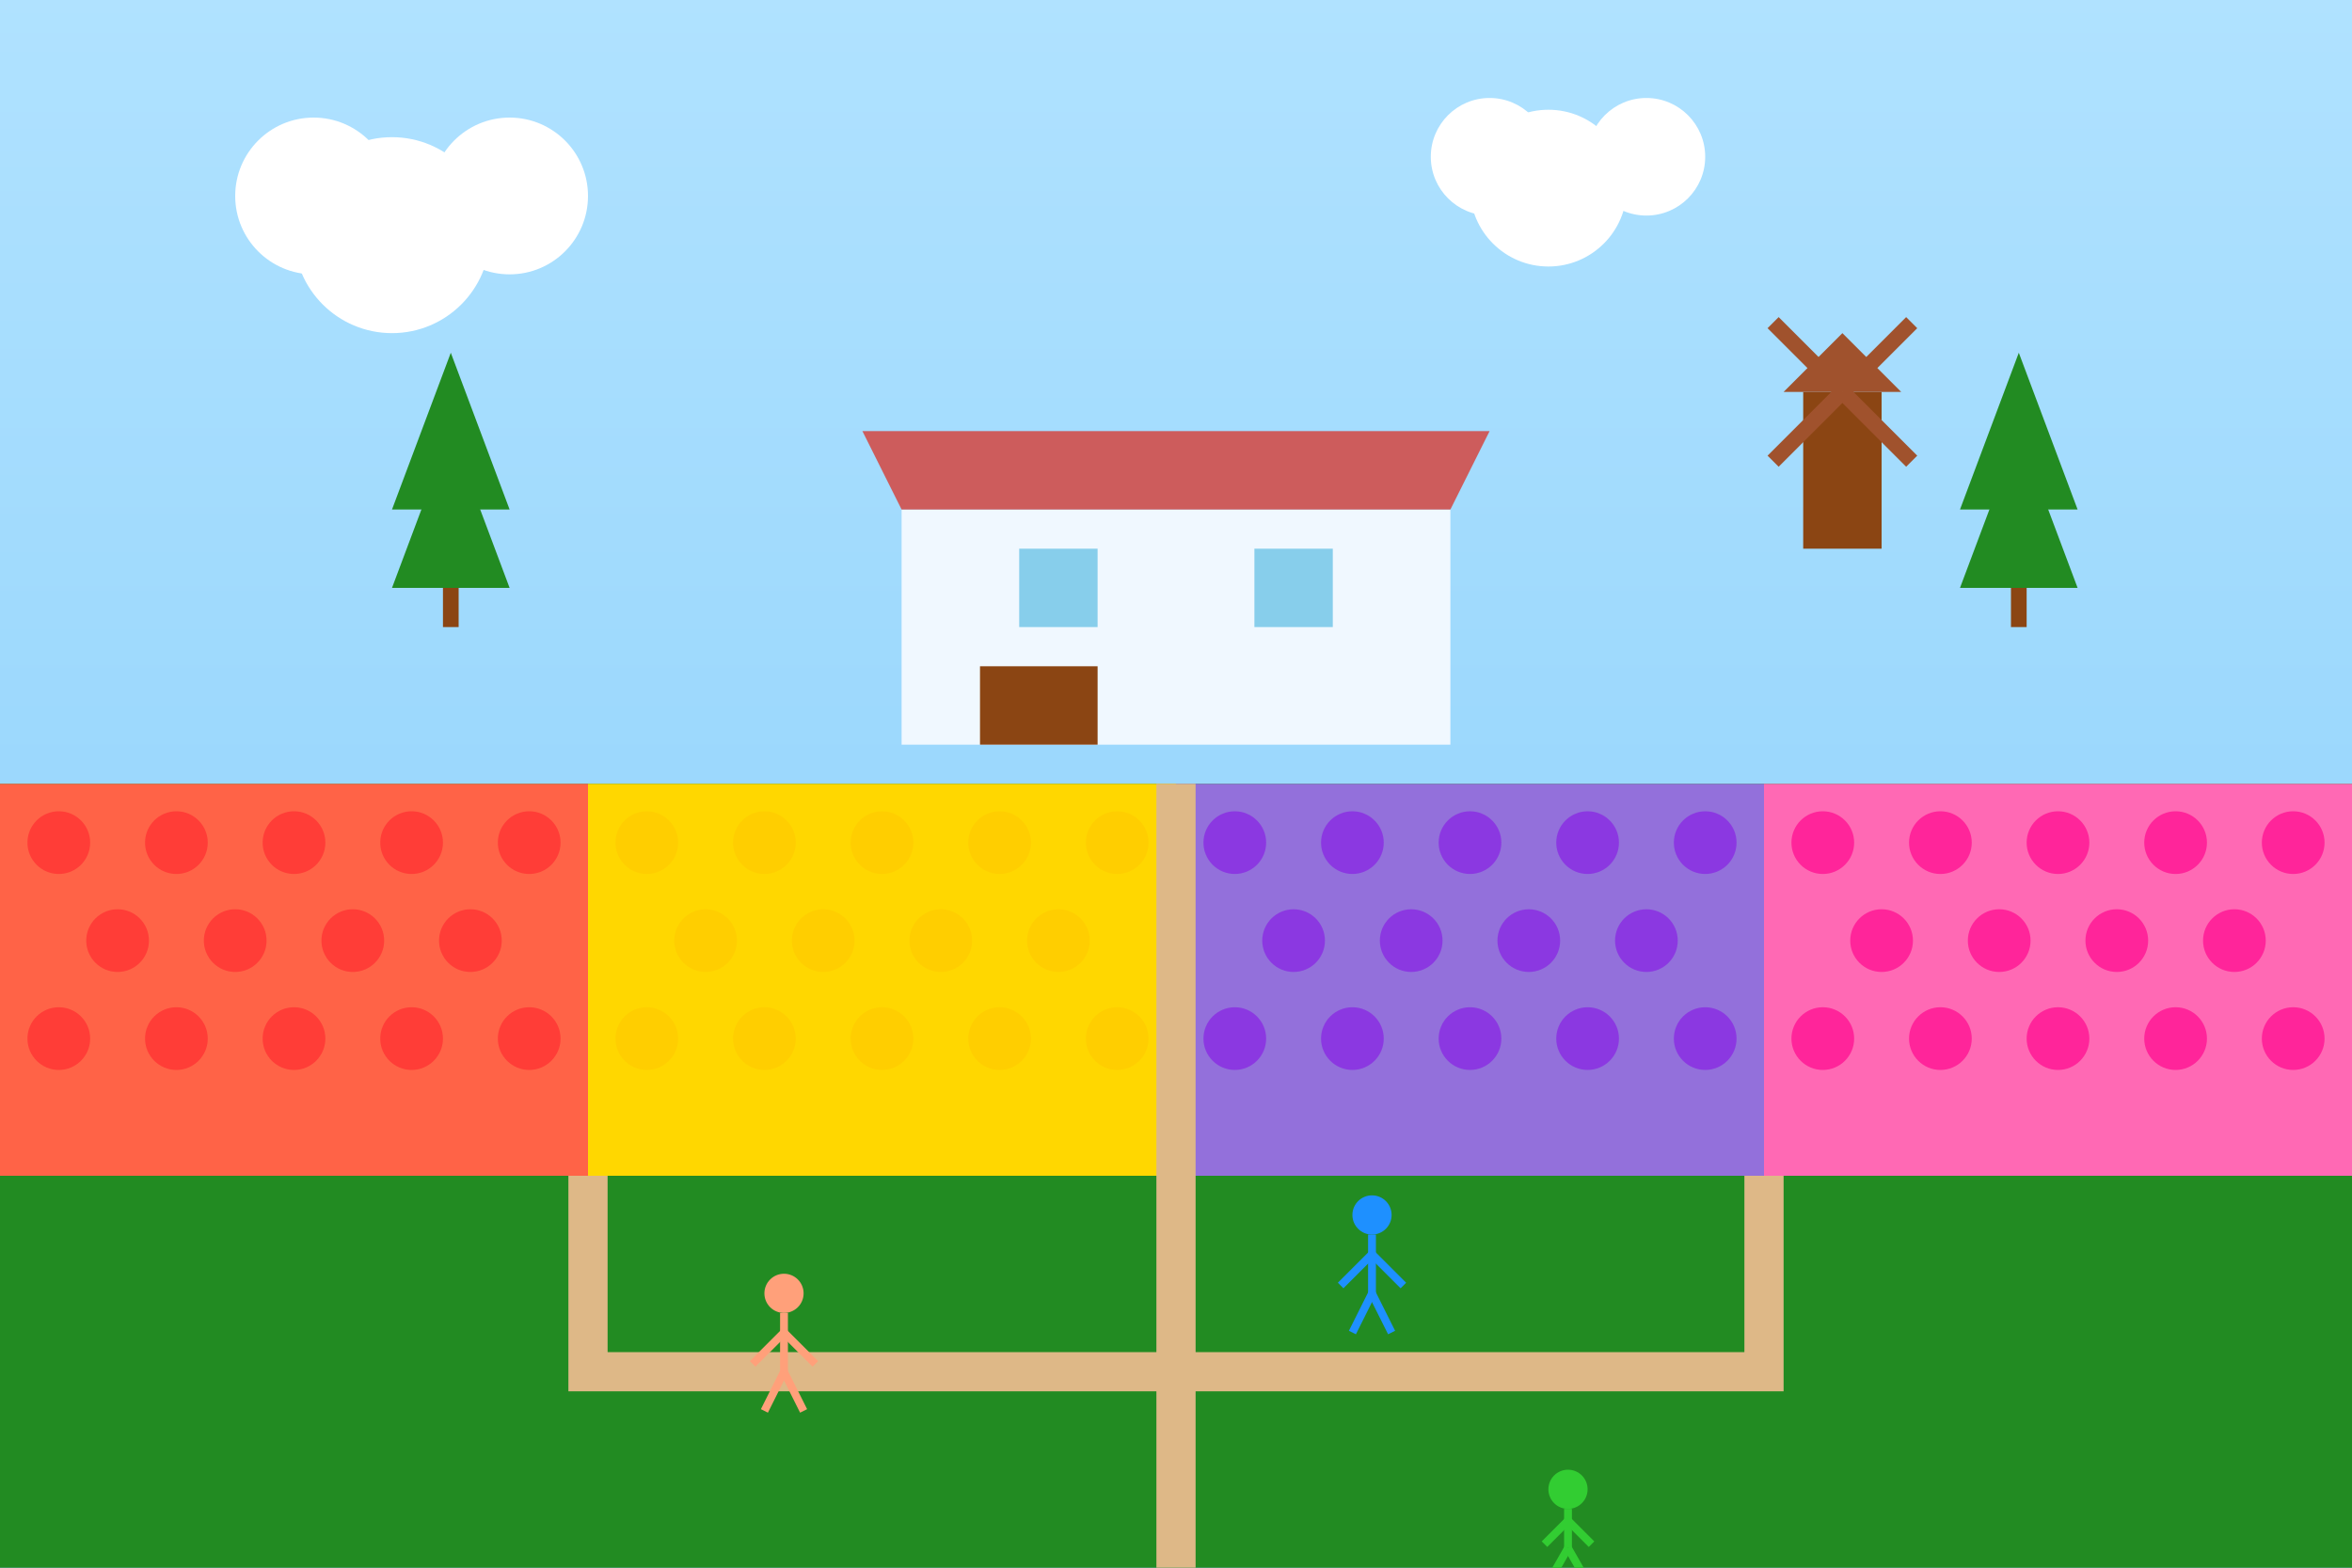 <svg xmlns="http://www.w3.org/2000/svg" width="600" height="400" viewBox="0 0 600 400">
  <rect x="0" y="0" width="600" height="400" fill="#333333" stroke="none"/>
  <defs>
    <linearGradient id="skyGradientKeu" x1="0%" y1="0%" x2="0%" y2="100%">
      <stop offset="0%" stop-color="#B0E2FF" />
      <stop offset="100%" stop-color="#87CEFA" />
    </linearGradient>
  </defs>
  
  <!-- Sky background -->
  <rect width="600" height="400" fill="url(#skyGradientKeu)" />
  
  <!-- Green background for garden -->
  <rect x="0" y="200" width="600" height="200" fill="#228B22" />
  
  <!-- Tulip fields with different colors -->
  <!-- Field 1 - Red tulips -->
  <g transform="translate(0, 200)">
    <rect x="0" y="0" width="150" height="100" fill="#FF6347" />
    
    <!-- Individual tulips pattern (simplified) -->
    <g fill="#FF3333" opacity="0.8">
      <circle cx="15" cy="15" r="8" />
      <circle cx="45" cy="15" r="8" />
      <circle cx="75" cy="15" r="8" />
      <circle cx="105" cy="15" r="8" />
      <circle cx="135" cy="15" r="8" />
      
      <circle cx="30" cy="40" r="8" />
      <circle cx="60" cy="40" r="8" />
      <circle cx="90" cy="40" r="8" />
      <circle cx="120" cy="40" r="8" />
      
      <circle cx="15" cy="65" r="8" />
      <circle cx="45" cy="65" r="8" />
      <circle cx="75" cy="65" r="8" />
      <circle cx="105" cy="65" r="8" />
      <circle cx="135" cy="65" r="8" />
    </g>
  </g>
  
  <!-- Field 2 - Yellow tulips -->
  <g transform="translate(150, 200)">
    <rect x="0" y="0" width="150" height="100" fill="#FFD700" />
    
    <!-- Individual tulips pattern (simplified) -->
    <g fill="#FFCC00" opacity="0.8">
      <circle cx="15" cy="15" r="8" />
      <circle cx="45" cy="15" r="8" />
      <circle cx="75" cy="15" r="8" />
      <circle cx="105" cy="15" r="8" />
      <circle cx="135" cy="15" r="8" />
      
      <circle cx="30" cy="40" r="8" />
      <circle cx="60" cy="40" r="8" />
      <circle cx="90" cy="40" r="8" />
      <circle cx="120" cy="40" r="8" />
      
      <circle cx="15" cy="65" r="8" />
      <circle cx="45" cy="65" r="8" />
      <circle cx="75" cy="65" r="8" />
      <circle cx="105" cy="65" r="8" />
      <circle cx="135" cy="65" r="8" />
    </g>
  </g>
  
  <!-- Field 3 - Purple tulips -->
  <g transform="translate(300, 200)">
    <rect x="0" y="0" width="150" height="100" fill="#9370DB" />
    
    <!-- Individual tulips pattern (simplified) -->
    <g fill="#8A2BE2" opacity="0.8">
      <circle cx="15" cy="15" r="8" />
      <circle cx="45" cy="15" r="8" />
      <circle cx="75" cy="15" r="8" />
      <circle cx="105" cy="15" r="8" />
      <circle cx="135" cy="15" r="8" />
      
      <circle cx="30" cy="40" r="8" />
      <circle cx="60" cy="40" r="8" />
      <circle cx="90" cy="40" r="8" />
      <circle cx="120" cy="40" r="8" />
      
      <circle cx="15" cy="65" r="8" />
      <circle cx="45" cy="65" r="8" />
      <circle cx="75" cy="65" r="8" />
      <circle cx="105" cy="65" r="8" />
      <circle cx="135" cy="65" r="8" />
    </g>
  </g>
  
  <!-- Field 4 - Pink tulips -->
  <g transform="translate(450, 200)">
    <rect x="0" y="0" width="150" height="100" fill="#FF69B4" />
    
    <!-- Individual tulips pattern (simplified) -->
    <g fill="#FF1493" opacity="0.8">
      <circle cx="15" cy="15" r="8" />
      <circle cx="45" cy="15" r="8" />
      <circle cx="75" cy="15" r="8" />
      <circle cx="105" cy="15" r="8" />
      <circle cx="135" cy="15" r="8" />
      
      <circle cx="30" cy="40" r="8" />
      <circle cx="60" cy="40" r="8" />
      <circle cx="90" cy="40" r="8" />
      <circle cx="120" cy="40" r="8" />
      
      <circle cx="15" cy="65" r="8" />
      <circle cx="45" cy="65" r="8" />
      <circle cx="75" cy="65" r="8" />
      <circle cx="105" cy="65" r="8" />
      <circle cx="135" cy="65" r="8" />
    </g>
  </g>
  
  <!-- Garden paths -->
  <path d="M150,300 L150,350 L300,350 L300,200 M450,300 L450,350 L300,350" fill="none" stroke="#DEB887" stroke-width="10" />
  <path d="M300,350 L300,400" fill="none" stroke="#DEB887" stroke-width="10" />
  
  <!-- Keukenhof Pavilion -->
  <g transform="translate(300, 130)">
    <rect x="-70" y="0" width="140" height="60" fill="#F0F8FF" />
    <polygon points="-80,-20 80,-20 70,0 -70,0" fill="#CD5C5C" />
    <rect x="-50" y="40" width="30" height="20" fill="#8B4513" />
    <rect x="20" y="10" width="20" height="20" fill="#87CEEB" />
    <rect x="-40" y="10" width="20" height="20" fill="#87CEEB" />
  </g>
  
  <!-- Decorative trees -->
  <g transform="translate(100, 150)">
    <polygon points="0,0 15,-40 30,0" fill="#228B22" />
    <polygon points="0,-20 15,-60 30,-20" fill="#228B22" />
    <rect x="13" y="0" width="4" height="10" fill="#8B4513" />
  </g>
  
  <g transform="translate(500, 150)">
    <polygon points="0,0 15,-40 30,0" fill="#228B22" />
    <polygon points="0,-20 15,-60 30,-20" fill="#228B22" />
    <rect x="13" y="0" width="4" height="10" fill="#8B4513" />
  </g>
  
  <!-- Windmill in the distance -->
  <g transform="translate(470, 100)">
    <rect x="-10" y="0" width="20" height="40" fill="#8B4513" />
    <polygon points="-15,0 15,0 0,-15" fill="#A0522D" />
    
    <!-- Windmill blades -->
    <g transform="translate(0, 0)">
      <rect x="-25" y="-2" width="25" height="4" fill="#A0522D" transform="rotate(45)" />
      <rect x="-25" y="-2" width="25" height="4" fill="#A0522D" transform="rotate(135)" />
      <rect x="-25" y="-2" width="25" height="4" fill="#A0522D" transform="rotate(225)" />
      <rect x="-25" y="-2" width="25" height="4" fill="#A0522D" transform="rotate(315)" />
    </g>
  </g>
  
  <!-- Visitors in the park (simplified figures) -->
  <g transform="translate(200, 330)">
    <circle cx="0" cy="0" r="5" fill="#FFA07A" /> <!-- Head -->
    <line x1="0" y1="5" x2="0" y2="20" stroke="#FFA07A" stroke-width="2" /> <!-- Body -->
    <line x1="0" y1="10" x2="-8" y2="18" stroke="#FFA07A" stroke-width="2" /> <!-- Left arm -->
    <line x1="0" y1="10" x2="8" y2="18" stroke="#FFA07A" stroke-width="2" /> <!-- Right arm -->
    <line x1="0" y1="20" x2="-5" y2="30" stroke="#FFA07A" stroke-width="2" /> <!-- Left leg -->
    <line x1="0" y1="20" x2="5" y2="30" stroke="#FFA07A" stroke-width="2" /> <!-- Right leg -->
  </g>
  
  <g transform="translate(350, 310)">
    <circle cx="0" cy="0" r="5" fill="#1E90FF" /> <!-- Head -->
    <line x1="0" y1="5" x2="0" y2="20" stroke="#1E90FF" stroke-width="2" /> <!-- Body -->
    <line x1="0" y1="10" x2="-8" y2="18" stroke="#1E90FF" stroke-width="2" /> <!-- Left arm -->
    <line x1="0" y1="10" x2="8" y2="18" stroke="#1E90FF" stroke-width="2" /> <!-- Right arm -->
    <line x1="0" y1="20" x2="-5" y2="30" stroke="#1E90FF" stroke-width="2" /> <!-- Left leg -->
    <line x1="0" y1="20" x2="5" y2="30" stroke="#1E90FF" stroke-width="2" /> <!-- Right leg -->
  </g>
  
  <g transform="translate(400, 380)">
    <circle cx="0" cy="0" r="5" fill="#32CD32" /> <!-- Head -->
    <line x1="0" y1="5" x2="0" y2="15" stroke="#32CD32" stroke-width="2" /> <!-- Body -->
    <line x1="0" y1="8" x2="-6" y2="14" stroke="#32CD32" stroke-width="2" /> <!-- Left arm -->
    <line x1="0" y1="8" x2="6" y2="14" stroke="#32CD32" stroke-width="2" /> <!-- Right arm -->
    <line x1="0" y1="15" x2="-4" y2="22" stroke="#32CD32" stroke-width="2" /> <!-- Left leg -->
    <line x1="0" y1="15" x2="4" y2="22" stroke="#32CD32" stroke-width="2" /> <!-- Right leg -->
  </g>
  
  <!-- Clouds -->
  <g transform="translate(80, 50)">
    <circle cx="0" cy="0" r="20" fill="#FFF" />
    <circle cx="20" cy="10" r="25" fill="#FFF" />
    <circle cx="50" cy="0" r="20" fill="#FFF" />
  </g>
  
  <g transform="translate(380, 40)">
    <circle cx="0" cy="0" r="15" fill="#FFF" />
    <circle cx="15" cy="8" r="20" fill="#FFF" />
    <circle cx="40" cy="0" r="15" fill="#FFF" />
  </g>
</svg>
